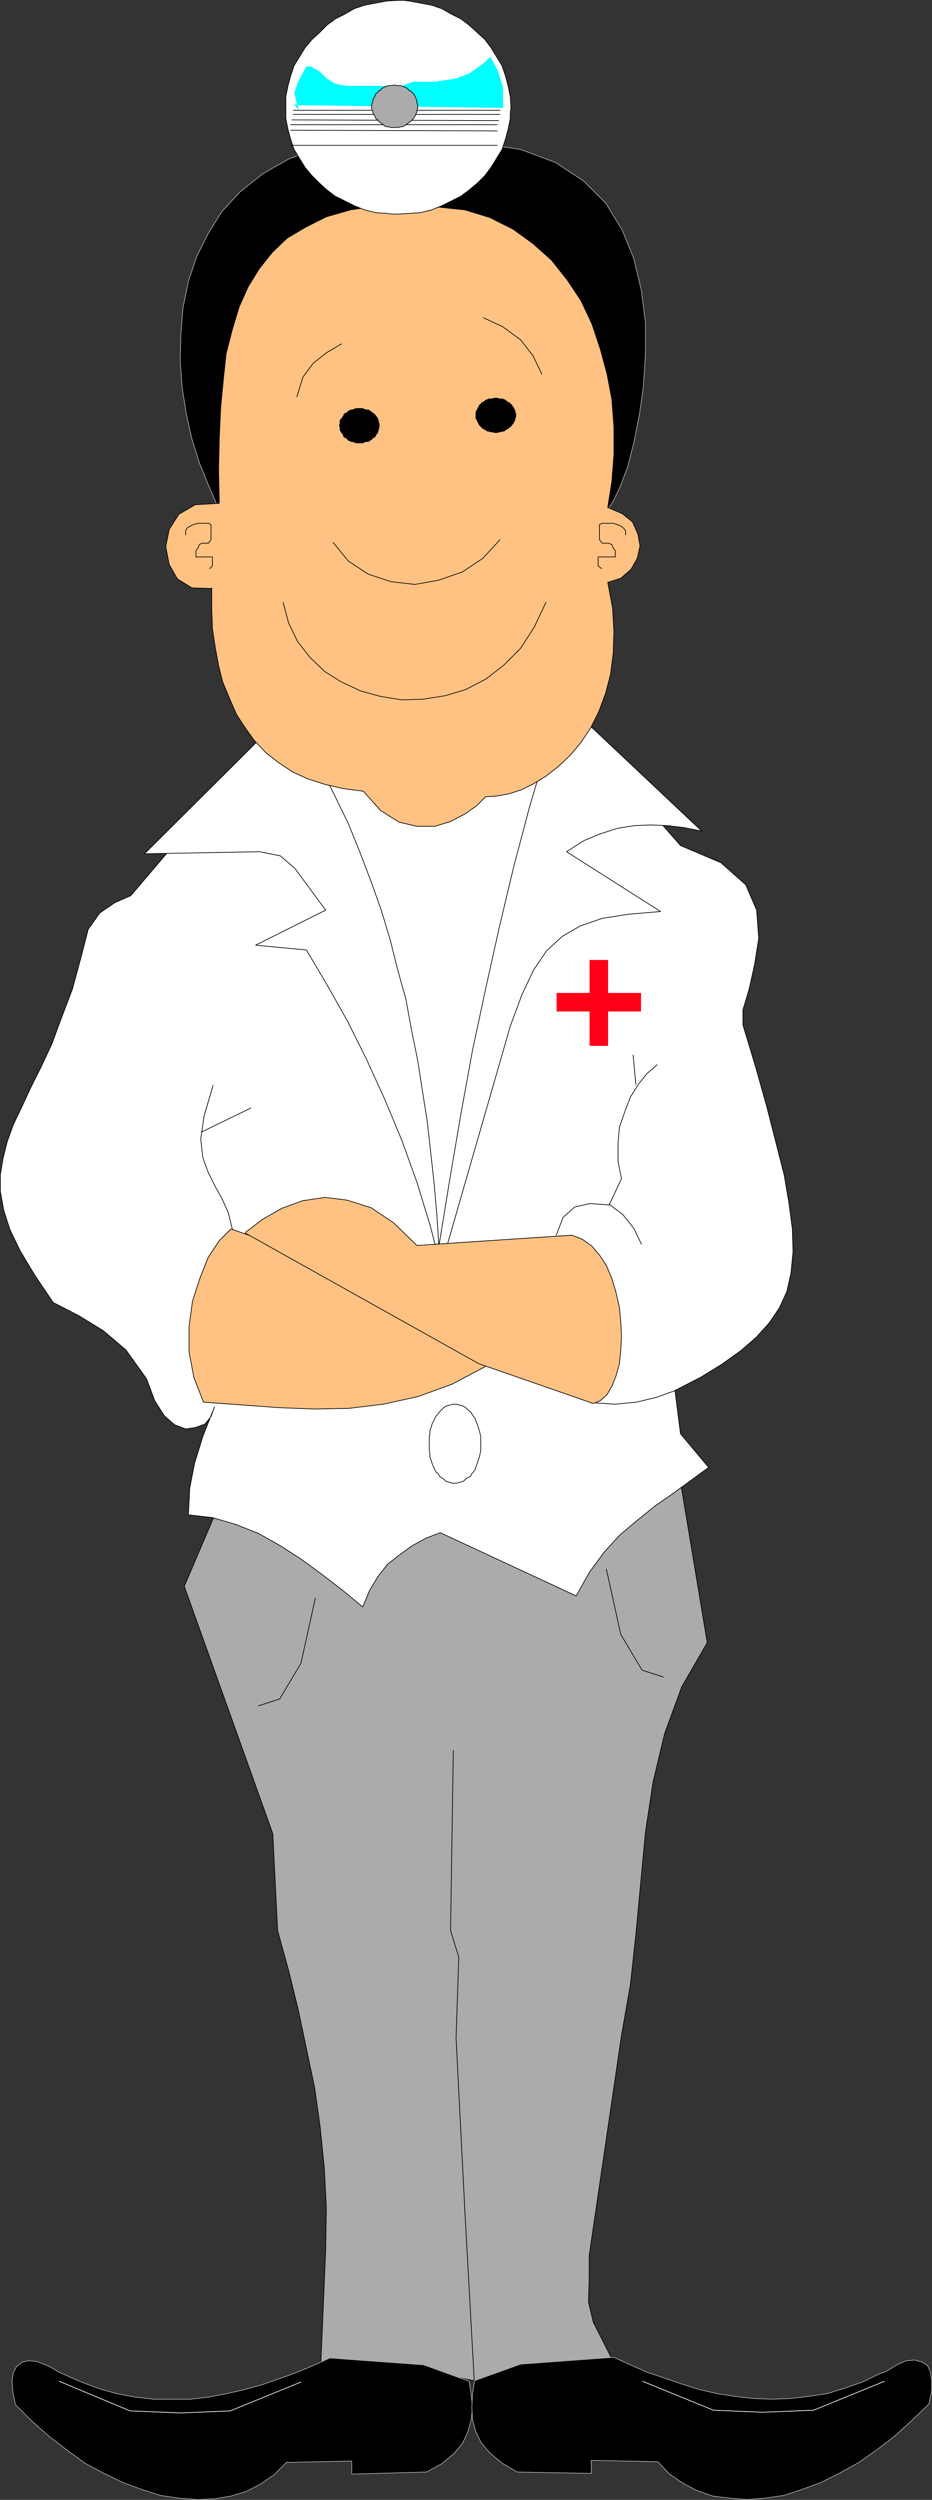 <?xml version="1.0" encoding="UTF-8" standalone="no"?>
<svg
   version="1.0"
   width="58.049mm"
   height="155.54mm"
   id="svg57"
   sodipodi:docname="Doctor 05.wmf"
   xmlns:inkscape="http://www.inkscape.org/namespaces/inkscape"
   xmlns:sodipodi="http://sodipodi.sourceforge.net/DTD/sodipodi-0.dtd"
   xmlns="http://www.w3.org/2000/svg"
   xmlns:svg="http://www.w3.org/2000/svg">
  <rect width="100%" height="100%" fill="#333333" stroke="none"/>
  <sodipodi:namedview
     id="namedview57"
     pagecolor="#ffffff"
     bordercolor="#000000"
     borderopacity="0.25"
     inkscape:showpageshadow="2"
     inkscape:pageopacity="0.0"
     inkscape:pagecheckerboard="0"
     inkscape:deskcolor="#d1d1d1"
     inkscape:document-units="mm" />
  <defs
     id="defs1">
    <pattern
       id="WMFhbasepattern"
       patternUnits="userSpaceOnUse"
       width="6"
       height="6"
       x="0"
       y="0" />
  </defs>
  <path
     style="fill:#000000;fill-opacity:1;fill-rule:evenodd;stroke:none"
     d="m 75.207,34.661 -7.27,2.747 -5.978,3.393 -5.332,4.201 -4.362,4.686 -3.231,5.171 -2.747,5.494 -1.939,5.817 -1.292,6.302 -0.485,6.302 -0.162,6.14 0.485,6.302 0.969,6.14 1.292,5.817 1.777,5.656 2.1,5.171 2.1,4.848 42.814,-67.384 49.114,68.353 1.292,-1.939 1.616,-3.393 1.777,-4.686 1.454,-5.656 1.292,-6.464 0.969,-6.787 0.485,-7.595 v -7.433 l -0.969,-7.595 -1.777,-7.433 -2.747,-6.787 -3.877,-6.302 -5.17,-5.171 -6.624,-4.363 -8.24,-3.07 -9.694,-1.454 z"
     id="path1" />
  <path
     style="fill:none;stroke:#ababab;stroke-width:0.162px;stroke-linecap:round;stroke-linejoin:round;stroke-miterlimit:4;stroke-dasharray:none;stroke-opacity:1"
     d="m 75.207,34.661 -7.27,2.747 -5.978,3.393 -5.332,4.201 -4.362,4.686 -3.231,5.171 -2.747,5.494 -1.939,5.817 -1.292,6.302 -0.485,6.302 -0.162,6.14 0.485,6.302 0.969,6.14 1.292,5.817 1.777,5.656 2.1,5.171 2.1,4.848 42.814,-67.384 49.114,68.353 1.292,-1.939 1.616,-3.393 1.777,-4.686 1.454,-5.656 1.292,-6.464 0.969,-6.787 0.485,-7.595 v -7.433 l -0.969,-7.595 -1.777,-7.433 -2.747,-6.787 -3.877,-6.302 -5.17,-5.171 -6.624,-4.363 -8.24,-3.07 -9.694,-1.454 -37.644,0.97 v 0"
     id="path2" />
  <path
     style="fill:#ababab;fill-opacity:1;fill-rule:evenodd;stroke:none"
     d="m 53.396,349.602 -10.017,23.431 20.841,58.173 1.131,22.784 2.585,9.372 2.262,9.211 1.939,9.211 1.939,9.211 1.292,9.211 0.969,9.534 0.485,9.534 -0.162,9.857 -1.131,26.663 2.747,2.424 3.231,1.616 3.393,0.97 3.877,0.323 3.716,-0.323 3.716,-0.646 3.554,-0.97 3.231,-0.97 8.563,1.616 3.554,1.293 3.393,-1.778 3.554,-0.485 3.07,-0.97 4.524,-0.646 h 4.039 L 138.7,556.924 h 6.462 l -5.493,-10.827 -1.131,-4.686 0.162,-5.656 v -5.333 l 7.593,-51.709 2.1,-11.958 1.292,-11.796 1.131,-12.119 1.131,-11.958 1.777,-11.796 2.747,-11.473 4.039,-10.988 5.978,-10.342 -6.947,-41.691 -105.984,5.009 v 0 z"
     id="path3" />
  <path
     style="fill:none;stroke:#000000;stroke-width:0.162px;stroke-linecap:round;stroke-linejoin:round;stroke-miterlimit:4;stroke-dasharray:none;stroke-opacity:1"
     d="m 53.396,349.602 -10.017,23.431 20.841,58.173 1.131,22.784 2.585,9.372 2.262,9.211 1.939,9.211 1.939,9.211 1.292,9.211 0.969,9.534 0.485,9.534 -0.162,9.857 -1.131,26.663 2.747,2.424 3.231,1.616 3.393,0.97 3.877,0.323 3.716,-0.323 3.716,-0.646 3.554,-0.97 3.231,-0.97 8.563,1.616 3.554,1.293 3.393,-1.778 3.554,-0.485 3.07,-0.97 4.524,-0.646 h 4.039 L 138.7,556.924 h 6.462 l -5.493,-10.827 -1.131,-4.686 0.162,-5.656 v -5.333 l 7.593,-51.709 2.1,-11.958 1.292,-11.796 1.131,-12.119 1.131,-11.958 1.777,-11.796 2.747,-11.473 4.039,-10.988 5.978,-10.342 -6.947,-41.691 -105.984,5.009 v 0"
     id="path4" />
  <path
     style="fill:#ffffff;fill-opacity:1;fill-rule:evenodd;stroke:none"
     d="m 41.925,197.545 -11.148,13.089 -3.716,1.616 -3.554,2.424 -2.747,3.878 -1.616,6.302 -2.1,7.756 -2.585,6.787 -2.262,6.14 -2.585,5.494 -2.423,4.848 -2.1,4.525 -1.939,4.04 -1.454,4.04 -0.969,3.878 -0.646,3.878 v 3.878 l 0.808,4.525 1.454,4.525 2.423,5.009 3.393,5.656 4.362,6.464 5.978,3.07 5.816,3.555 5.332,4.525 4.847,6.787 1.939,5.171 2.262,3.555 2.423,2.101 2.585,0.97 2.262,-0.323 2.262,-0.808 1.454,-1.778 0.808,-2.262 -2.747,6.948 -1.939,6.302 -1.131,5.817 -0.323,6.302 5.655,0.646 5.493,1.616 5.332,2.101 5.17,2.909 5.008,3.232 4.847,3.555 4.847,3.717 4.685,3.878 1.616,-3.878 1.939,-3.232 2.262,-2.909 2.908,-2.262 2.908,-2.101 3.231,-1.778 3.393,-1.293 31.989,14.866 3.07,-5.494 3.554,-4.848 3.716,-4.04 4.039,-3.393 4.201,-3.393 4.201,-2.909 4.201,-3.07 4.201,-3.07 -6.624,-7.918 -1.292,-10.18 5.978,-3.07 5.008,-3.07 4.524,-3.232 3.554,-3.07 3.07,-3.393 2.423,-3.555 1.777,-3.878 0.969,-4.363 0.485,-5.009 -0.162,-5.333 -0.808,-6.14 -1.131,-6.625 -1.939,-7.595 -2.1,-8.241 -2.585,-9.211 -3.07,-10.18 v -3.555 l 1.454,-4.848 1.292,-5.817 0.969,-6.14 -0.485,-6.625 -2.585,-5.979 -5.816,-5.171 -9.532,-4.04 -9.209,-10.503 -109.054,9.211 z"
     id="path5" />
  <path
     style="fill:none;stroke:#000000;stroke-width:0.162px;stroke-linecap:round;stroke-linejoin:round;stroke-miterlimit:4;stroke-dasharray:none;stroke-opacity:1"
     d="m 41.925,197.545 -11.148,13.089 -3.716,1.616 -3.554,2.424 -2.747,3.878 -1.616,6.302 -2.1,7.756 -2.585,6.787 -2.262,6.14 -2.585,5.494 -2.423,4.848 -2.1,4.525 -1.939,4.04 -1.454,4.04 -0.969,3.878 -0.646,3.878 v 3.878 l 0.808,4.525 1.454,4.525 2.423,5.009 3.393,5.656 4.362,6.464 5.978,3.07 5.816,3.555 5.332,4.525 4.847,6.787 1.939,5.171 2.262,3.555 2.423,2.101 2.585,0.97 2.262,-0.323 2.262,-0.808 1.454,-1.778 0.808,-2.262 -2.747,6.948 -1.939,6.302 -1.131,5.817 -0.323,6.302 5.655,0.646 5.493,1.616 5.332,2.101 5.17,2.909 5.008,3.232 4.847,3.555 4.847,3.717 4.685,3.878 1.616,-3.878 1.939,-3.232 2.262,-2.909 2.908,-2.262 2.908,-2.101 3.231,-1.778 3.393,-1.293 31.989,14.866 3.07,-5.494 3.554,-4.848 3.716,-4.04 4.039,-3.393 4.201,-3.393 4.201,-2.909 4.201,-3.07 4.201,-3.07 -6.624,-7.918 -1.292,-10.18 5.978,-3.07 5.008,-3.07 4.524,-3.232 3.554,-3.07 3.07,-3.393 2.423,-3.555 1.777,-3.878 0.969,-4.363 0.485,-5.009 -0.162,-5.333 -0.808,-6.14 -1.131,-6.625 -1.939,-7.595 -2.1,-8.241 -2.585,-9.211 -3.07,-10.18 v -3.555 l 1.454,-4.848 1.292,-5.817 0.969,-6.14 -0.485,-6.625 -2.585,-5.979 -5.816,-5.171 -9.532,-4.04 -9.209,-10.503 -109.054,9.211 v 0"
     id="path6" />
  <path
     style="fill:none;stroke:#000000;stroke-width:0.162px;stroke-linecap:round;stroke-linejoin:round;stroke-miterlimit:4;stroke-dasharray:none;stroke-opacity:1"
     d="m 130.945,290.46 1.616,-4.201 2.747,-2.424 3.554,-0.808 4.524,0.323 2.908,-6.14 -0.808,-4.201 v -4.04 l 0.323,-3.878 1.292,-3.717 1.292,-3.393 1.939,-3.07 1.939,-2.424 2.423,-2.101"
     id="path7" />
  <path
     style="fill:none;stroke:#000000;stroke-width:0.162px;stroke-linecap:round;stroke-linejoin:round;stroke-miterlimit:4;stroke-dasharray:none;stroke-opacity:1"
     d="m 143.385,283.188 3.231,2.424 2.585,3.232 1.777,3.717"
     id="path8" />
  <path
     style="fill:none;stroke:#000000;stroke-width:0.162px;stroke-linecap:round;stroke-linejoin:round;stroke-miterlimit:4;stroke-dasharray:none;stroke-opacity:1"
     d="m 54.688,289.006 -0.969,-3.878 -1.454,-3.232 -1.616,-2.909 -1.616,-3.232 -1.292,-3.555 -0.485,-4.363 0.808,-5.494 2.1,-7.11"
     id="path9" />
  <path
     style="fill:none;stroke:#000000;stroke-width:0.162px;stroke-linecap:round;stroke-linejoin:round;stroke-miterlimit:4;stroke-dasharray:none;stroke-opacity:1"
     d="m 139.831,329.888 5.008,0.323 5.008,-0.485 4.685,-1.131 4.524,-1.616"
     id="path10" />
  <path
     style="fill:none;stroke:#000000;stroke-width:0.162px;stroke-linecap:round;stroke-linejoin:round;stroke-miterlimit:4;stroke-dasharray:none;stroke-opacity:1"
     d="m 47.418,266.221 11.632,-5.656"
     id="path11" />
  <path
     style="fill:none;stroke:#000000;stroke-width:0.162px;stroke-linecap:round;stroke-linejoin:round;stroke-miterlimit:4;stroke-dasharray:none;stroke-opacity:1"
     d="m 149.04,248.123 0.646,6.948"
     id="path12" />
  <path
     style="fill:none;stroke:#000000;stroke-width:0.162px;stroke-linecap:round;stroke-linejoin:round;stroke-miterlimit:4;stroke-dasharray:none;stroke-opacity:1"
     d="m 106.711,411.653 -0.646,42.337 1.939,6.302 -0.646,18.906 2.1,41.206 2.262,40.883"
     id="path13" />
  <path
     style="fill:#ffffff;fill-opacity:1;fill-rule:evenodd;stroke:none"
     d="m 64.059,170.883 -30.05,29.894 27.142,-0.485 4.847,0.97 3.393,2.909 7.27,9.857 -16.479,8.241 11.956,1.131 4.685,7.918 4.847,8.564 4.524,9.049 4.362,9.534 4.039,9.695 3.554,9.857 3.07,10.019 2.585,9.857 16.318,-56.557 2.747,-7.433 2.747,-5.817 3.07,-4.525 3.716,-3.393 4.201,-2.424 5.17,-1.778 6.139,-0.97 7.593,-0.646 -22.134,-14.058 4.039,-2.585 3.877,-1.616 4.039,-1.293 4.039,-0.646 3.877,-0.162 3.877,0.162 4.039,0.485 4.039,0.808 -27.788,-26.178 -73.349,1.616 z"
     id="path14" />
  <path
     style="fill:none;stroke:#000000;stroke-width:0.162px;stroke-linecap:round;stroke-linejoin:round;stroke-miterlimit:4;stroke-dasharray:none;stroke-opacity:1"
     d="m 64.059,170.883 -30.05,29.894 27.142,-0.485 4.847,0.97 3.393,2.909 7.27,9.857 -16.479,8.241 11.956,1.131 4.685,7.918 4.847,8.564 4.524,9.049 4.362,9.534 4.039,9.695 3.554,9.857 3.07,10.019 2.585,9.857 16.318,-56.557 2.747,-7.433 2.747,-5.817 3.07,-4.525 3.716,-3.393 4.201,-2.424 5.17,-1.778 6.139,-0.97 7.593,-0.646 -22.134,-14.058 4.039,-2.585 3.877,-1.616 4.039,-1.293 4.039,-0.646 3.877,-0.162 3.877,0.162 4.039,0.485 4.039,0.808 -27.788,-26.178 -73.349,1.616 v 0"
     id="path15" />
  <path
     style="fill:#ffffff;fill-opacity:1;fill-rule:evenodd;stroke:none"
     d="m 75.53,180.416 3.231,6.625 3.231,6.625 2.747,6.787 2.585,6.787 2.423,6.787 2.1,6.948 1.777,7.11 1.939,6.948 1.292,7.11 1.454,7.11 1.131,7.272 1.131,7.11 0.808,7.272 0.808,7.272 0.646,7.433 0.485,7.433 2.585,-15.836 2.585,-15.19 2.747,-15.028 3.07,-14.382 3.231,-14.543 3.393,-14.22 3.716,-14.058 4.201,-14.058 -53.315,4.686 z"
     id="path16" />
  <path
     style="fill:none;stroke:#000000;stroke-width:0.162px;stroke-linecap:round;stroke-linejoin:round;stroke-miterlimit:4;stroke-dasharray:none;stroke-opacity:1"
     d="m 75.53,180.416 3.231,6.625 3.231,6.625 2.747,6.787 2.585,6.787 2.423,6.787 2.1,6.948 1.777,7.11 1.939,6.948 1.292,7.11 1.454,7.11 1.131,7.272 1.131,7.11 0.808,7.272 0.808,7.272 0.646,7.433 0.485,7.433 2.585,-15.836 2.585,-15.19 2.747,-15.028 3.07,-14.382 3.231,-14.543 3.393,-14.22 3.716,-14.058 4.201,-14.058 -53.315,4.686 v 0"
     id="path17" />
  <path
     style="fill:#ffc283;fill-opacity:1;fill-rule:evenodd;stroke:none"
     d="m 54.365,289.006 6.947,2.424 6.462,1.131 6.462,0.808 6.947,2.101 4.362,2.424 4.362,2.747 4.201,3.07 4.362,3.07 4.201,3.232 4.039,3.555 4.039,3.717 3.877,3.878 -8.24,4.363 -8.078,2.909 -8.078,1.778 -8.078,0.97 -8.078,0.162 -8.401,-0.323 -8.886,-0.646 -8.886,-0.646 -2.262,-5.817 -1.131,-5.979 v -5.979 l 0.808,-5.979 1.777,-5.494 1.939,-4.848 2.585,-3.878 z"
     id="path18" />
  <path
     style="fill:none;stroke:#000000;stroke-width:0.162px;stroke-linecap:round;stroke-linejoin:round;stroke-miterlimit:4;stroke-dasharray:none;stroke-opacity:1"
     d="m 54.365,289.006 6.947,2.424 6.462,1.131 6.462,0.808 6.947,2.101 4.362,2.424 4.362,2.747 4.201,3.07 4.362,3.07 4.201,3.232 4.039,3.555 4.039,3.717 3.877,3.878 -8.24,4.363 -8.078,2.909 -8.078,1.778 -8.078,0.97 -8.078,0.162 -8.401,-0.323 -8.886,-0.646 -8.886,-0.646 -2.262,-5.817 -1.131,-5.979 v -5.979 l 0.808,-5.979 1.777,-5.494 1.939,-4.848 2.585,-3.878 2.747,-2.747 v 0"
     id="path19" />
  <path
     style="fill:#ffc283;fill-opacity:1;fill-rule:evenodd;stroke:none"
     d="m 49.842,138.241 v 4.848 l 0.162,4.686 0.646,4.363 0.808,4.363 0.969,3.878 1.616,3.878 1.616,3.717 2.1,3.232 2.1,2.909 2.747,2.909 2.908,2.262 3.393,2.262 3.554,1.616 4.039,1.293 4.201,0.97 4.847,0.646 4.039,4.525 4.362,2.747 4.201,0.97 h 4.201 l 3.716,-1.131 3.393,-1.778 2.747,-1.939 2.1,-2.101 2.585,-0.162 2.747,-0.485 3.07,-0.97 2.908,-1.454 2.908,-1.778 2.908,-2.262 2.747,-2.585 2.585,-3.07 2.262,-3.393 1.939,-3.878 1.616,-4.363 1.131,-4.363 0.646,-5.009 0.162,-5.171 -0.323,-5.494 -1.131,-5.979 3.07,-0.97 2.423,-2.101 1.454,-2.585 0.646,-2.909 -0.485,-2.747 -1.292,-2.909 -2.423,-1.939 -3.393,-1.454 0.969,-6.14 0.485,-6.302 v -6.464 l -0.485,-6.464 -1.131,-5.979 -1.616,-5.979 -1.939,-5.817 -2.585,-5.494 -3.231,-4.848 -3.716,-4.686 -4.362,-3.878 -4.685,-3.393 -5.493,-2.747 -5.816,-1.778 -13.571,-1.454 -7.109,0.485 -6.301,0.97 -5.655,1.616 -4.847,2.424 -4.362,2.585 -3.554,3.393 -3.07,3.878 -2.585,4.201 -2.1,4.686 -1.616,5.333 -1.454,5.656 -0.646,5.979 -0.646,6.787 -0.323,7.11 -0.162,7.433 0.162,7.918 -5.655,0.323 -3.877,2.262 -2.262,3.555 -0.808,4.04 0.808,4.201 1.939,3.393 3.393,2.101 4.685,0.162 v 0 z"
     id="path20" />
  <path
     style="fill:none;stroke:#000000;stroke-width:0.162px;stroke-linecap:round;stroke-linejoin:round;stroke-miterlimit:4;stroke-dasharray:none;stroke-opacity:1"
     d="m 49.842,138.241 v 4.848 l 0.162,4.686 0.646,4.363 0.808,4.363 0.969,3.878 1.616,3.878 1.616,3.717 2.1,3.232 2.1,2.909 2.747,2.909 2.908,2.262 3.393,2.262 3.554,1.616 4.039,1.293 4.201,0.97 4.847,0.646 4.039,4.525 4.362,2.747 4.201,0.97 h 4.201 l 3.716,-1.131 3.393,-1.778 2.747,-1.939 2.1,-2.101 2.585,-0.162 2.747,-0.485 3.07,-0.97 2.908,-1.454 2.908,-1.778 2.908,-2.262 2.747,-2.585 2.585,-3.07 2.262,-3.393 1.939,-3.878 1.616,-4.363 1.131,-4.363 0.646,-5.009 0.162,-5.171 -0.323,-5.494 -1.131,-5.979 3.07,-0.97 2.423,-2.101 1.454,-2.585 0.646,-2.909 -0.485,-2.747 -1.292,-2.909 -2.423,-1.939 -3.393,-1.454 0.969,-6.14 0.485,-6.302 v -6.464 l -0.485,-6.464 -1.131,-5.979 -1.616,-5.979 -1.939,-5.817 -2.585,-5.494 -3.231,-4.848 -3.716,-4.686 -4.362,-3.878 -4.685,-3.393 -5.493,-2.747 -5.816,-1.778 -13.571,-1.454 -7.109,0.485 -6.301,0.97 -5.655,1.616 -4.847,2.424 -4.362,2.585 -3.554,3.393 -3.07,3.878 -2.585,4.201 -2.1,4.686 -1.616,5.333 -1.454,5.656 -0.646,5.979 -0.646,6.787 -0.323,7.11 -0.162,7.433 0.162,7.918 -5.655,0.323 -3.877,2.262 -2.262,3.555 -0.808,4.04 0.808,4.201 1.939,3.393 3.393,2.101 4.685,0.162 v 0"
     id="path21" />
  <path
     style="fill:none;stroke:#000000;stroke-width:0.162px;stroke-linecap:round;stroke-linejoin:round;stroke-miterlimit:4;stroke-dasharray:none;stroke-opacity:1"
     d="m 66.644,141.635 1.292,4.848 2.1,4.363 2.908,3.717 3.554,3.393 3.877,2.424 4.524,2.101 4.685,1.293 5.008,0.808 5.008,-0.162 5.17,-0.808 4.847,-1.454 4.685,-2.424 4.201,-3.232 4.039,-4.04 3.231,-5.009 2.747,-5.817"
     id="path22" />
  <path
     style="fill:none;stroke:#000000;stroke-width:0.162px;stroke-linecap:round;stroke-linejoin:round;stroke-miterlimit:4;stroke-dasharray:none;stroke-opacity:1"
     d="m 78.438,127.576 3.554,4.363 4.685,3.07 5.332,1.778 5.655,0.646 5.493,-0.97 5.655,-1.939 4.847,-3.232 4.039,-4.363"
     id="path23" />
  <path
     style="fill:#000000;fill-opacity:1;fill-rule:evenodd;stroke:none"
     d="M 89.262,100.106 V 99.621 L 89.101,99.459 V 98.975 L 88.939,98.651 V 98.49 L 88.616,98.005 88.455,97.843 88.131,97.359 87.808,97.197 87.647,97.035 87.162,96.712 87.001,96.551 86.677,96.389 h -0.485 l -0.485,-0.162 -0.323,-0.162 h -0.485 -0.323 -0.323 -0.485 l -0.323,0.162 -0.485,0.162 H 82.638 l -0.323,0.162 -0.323,0.162 -0.323,0.323 -0.323,0.162 -0.323,0.162 -0.162,0.485 -0.162,0.162 -0.323,0.485 -0.162,0.162 -0.162,0.323 v 0.485 0.162 l -0.162,0.485 0.162,0.323 v 0.323 0.323 l 0.162,0.323 0.162,0.323 0.323,0.323 0.162,0.323 0.162,0.485 h 0.323 l 0.323,0.323 0.323,0.323 0.323,0.162 0.323,0.162 h 0.323 l 0.485,0.162 0.323,0.162 h 0.485 0.323 0.323 0.485 l 0.323,-0.162 0.485,-0.162 h 0.485 l 0.323,-0.162 0.162,-0.162 0.485,-0.323 0.162,-0.323 h 0.323 l 0.323,-0.485 0.162,-0.323 0.323,-0.323 v -0.323 l 0.162,-0.323 v -0.323 l 0.162,-0.323 v -0.323 z"
     id="path24" />
  <path
     style="fill:none;stroke:#000000;stroke-width:0.162px;stroke-linecap:round;stroke-linejoin:round;stroke-miterlimit:4;stroke-dasharray:none;stroke-opacity:1"
     d="M 89.262,100.106 V 99.621 L 89.101,99.459 V 98.975 L 88.939,98.651 V 98.49 L 88.616,98.005 88.455,97.843 88.131,97.359 87.808,97.197 87.647,97.035 87.162,96.712 87.001,96.551 86.677,96.389 h -0.485 l -0.485,-0.162 -0.323,-0.162 h -0.485 -0.323 -0.323 -0.485 l -0.323,0.162 -0.485,0.162 H 82.638 l -0.323,0.162 -0.323,0.162 -0.323,0.323 -0.323,0.162 -0.323,0.162 -0.162,0.485 -0.162,0.162 -0.323,0.485 -0.162,0.162 -0.162,0.323 v 0.485 0.162 l -0.162,0.485 0.162,0.323 v 0.323 0.323 l 0.162,0.323 0.162,0.323 0.323,0.323 0.162,0.323 0.162,0.485 h 0.323 l 0.323,0.323 0.323,0.323 0.323,0.162 0.323,0.162 h 0.323 l 0.485,0.162 0.323,0.162 h 0.485 0.323 0.323 0.485 l 0.323,-0.162 0.485,-0.162 h 0.485 l 0.323,-0.162 0.162,-0.162 0.485,-0.323 0.162,-0.323 h 0.323 l 0.323,-0.485 0.162,-0.323 0.323,-0.323 v -0.323 l 0.162,-0.323 v -0.323 l 0.162,-0.323 v -0.323 0"
     id="path25" />
  <path
     style="fill:#000000;fill-opacity:1;fill-rule:evenodd;stroke:none"
     d="m 121.413,97.682 v -0.323 l -0.162,-0.485 v -0.323 l -0.162,-0.162 -0.162,-0.485 -0.162,-0.162 -0.323,-0.485 -0.162,-0.162 -0.323,-0.323 -0.323,-0.162 -0.323,-0.162 -0.323,-0.323 -0.323,-0.162 -0.485,-0.162 h -0.323 -0.323 l -0.485,-0.162 h -0.323 -0.323 l -0.485,0.162 h -0.485 -0.323 l -0.323,0.162 -0.485,0.162 -0.323,0.323 -0.323,0.162 -0.323,0.162 -0.162,0.323 -0.323,0.162 -0.162,0.485 -0.162,0.162 -0.162,0.485 -0.162,0.162 -0.162,0.323 v 0.485 0.323 0.323 0.323 l 0.162,0.323 0.162,0.323 0.162,0.323 0.162,0.323 0.162,0.323 0.323,0.323 0.162,0.162 0.323,0.323 0.323,0.162 0.323,0.162 0.485,0.323 h 0.323 l 0.323,0.162 h 0.485 l 0.485,0.162 h 0.323 0.323 l 0.485,-0.162 h 0.323 l 0.323,-0.162 h 0.485 l 0.323,-0.323 0.323,-0.162 0.323,-0.162 0.323,-0.323 0.323,-0.162 0.162,-0.323 0.323,-0.323 0.162,-0.323 0.162,-0.323 0.162,-0.323 V 98.328 l 0.162,-0.323 z"
     id="path26" />
  <path
     style="fill:none;stroke:#000000;stroke-width:0.162px;stroke-linecap:round;stroke-linejoin:round;stroke-miterlimit:4;stroke-dasharray:none;stroke-opacity:1"
     d="m 121.413,97.682 v -0.323 l -0.162,-0.485 v -0.323 l -0.162,-0.162 -0.162,-0.485 -0.162,-0.162 -0.323,-0.485 -0.162,-0.162 -0.323,-0.323 -0.323,-0.162 -0.323,-0.162 -0.323,-0.323 -0.323,-0.162 -0.485,-0.162 h -0.323 -0.323 l -0.485,-0.162 h -0.323 -0.323 l -0.485,0.162 h -0.485 -0.323 l -0.323,0.162 -0.485,0.162 -0.323,0.323 -0.323,0.162 -0.323,0.162 -0.162,0.323 -0.323,0.162 -0.162,0.485 -0.162,0.162 -0.162,0.485 -0.162,0.162 -0.162,0.323 v 0.485 0.323 0.323 0.323 l 0.162,0.323 0.162,0.323 0.162,0.323 0.162,0.323 0.162,0.323 0.323,0.323 0.162,0.162 0.323,0.323 0.323,0.162 0.323,0.162 0.485,0.323 h 0.323 l 0.323,0.162 h 0.485 l 0.485,0.162 h 0.323 0.323 l 0.485,-0.162 h 0.323 l 0.323,-0.162 h 0.485 l 0.323,-0.323 0.323,-0.162 0.323,-0.162 0.323,-0.323 0.323,-0.162 0.162,-0.323 0.323,-0.323 0.162,-0.323 0.162,-0.323 0.162,-0.323 V 98.328 l 0.162,-0.323 v -0.323 0"
     id="path27" />
  <path
     style="fill:none;stroke:#000000;stroke-width:0.162px;stroke-linecap:round;stroke-linejoin:round;stroke-miterlimit:4;stroke-dasharray:none;stroke-opacity:1"
     d="m 69.875,93.319 1.454,-4.686 2.423,-3.232 3.07,-2.424 3.554,-2.101"
     id="path28" />
  <path
     style="fill:none;stroke:#000000;stroke-width:0.162px;stroke-linecap:round;stroke-linejoin:round;stroke-miterlimit:4;stroke-dasharray:none;stroke-opacity:1"
     d="m 113.82,74.736 4.524,2.101 4.201,3.07 2.908,3.717 2.1,4.363"
     id="path29" />
  <path
     style="fill:#ff0017;fill-opacity:1;fill-rule:evenodd;stroke:none"
     d="m 138.862,245.699 v -7.918 h -7.755 v -4.201 h 7.755 v -7.756 h 4.201 v 7.756 h 7.755 v 4.201 h -7.755 v 8.08 h -4.201 v 0 z"
     id="path30" />
  <path
     style="fill:none;stroke:#ff0017;stroke-width:0.162px;stroke-linecap:round;stroke-linejoin:round;stroke-miterlimit:4;stroke-dasharray:none;stroke-opacity:1"
     d="m 138.862,245.699 v -7.918 h -7.755 v -4.201 h 7.755 v -7.756 h 4.201 v 7.756 h 7.755 v 4.201 h -7.755 v 8.08 h -4.201 v 0"
     id="path31" />
  <path
     style="fill:none;stroke:#000000;stroke-width:0.162px;stroke-linecap:round;stroke-linejoin:round;stroke-miterlimit:4;stroke-dasharray:none;stroke-opacity:1"
     d="m 74.237,375.78 -3.393,15.351 -5.008,8.403 -5.008,1.616"
     id="path32" />
  <path
     style="fill:none;stroke:#000000;stroke-width:0.162px;stroke-linecap:round;stroke-linejoin:round;stroke-miterlimit:4;stroke-dasharray:none;stroke-opacity:1"
     d="m 142.739,368.993 3.393,15.351 5.008,8.403 5.008,1.616"
     id="path33" />
  <path
     style="fill:#ffffff;fill-opacity:1;fill-rule:evenodd;stroke:none"
     d="m 113.173,339.422 v -0.646 -0.97 l -0.162,-0.646 -0.162,-0.808 -0.323,-0.808 -0.162,-0.646 -0.323,-0.646 -0.162,-0.646 -0.485,-0.646 -0.323,-0.485 -0.323,-0.485 -0.646,-0.485 -0.485,-0.485 -0.485,-0.323 -0.485,-0.162 -0.646,-0.162 -0.485,-0.162 h -0.485 -0.485 l -0.485,0.162 -0.646,0.162 -0.485,0.162 -0.485,0.323 -0.485,0.485 -0.485,0.485 -0.323,0.485 -0.485,0.485 -0.323,0.646 -0.323,0.646 -0.323,0.646 -0.162,0.646 -0.323,0.808 v 0.808 l -0.162,0.646 v 0.97 0.646 0.97 0.808 l 0.162,0.646 v 0.808 l 0.323,0.808 0.162,0.646 0.323,0.808 0.323,0.646 0.323,0.646 0.485,0.323 0.323,0.646 0.485,0.323 0.485,0.323 0.485,0.485 0.485,0.162 0.646,0.162 0.485,0.162 h 0.485 0.485 l 0.485,-0.162 0.646,-0.162 0.485,-0.162 0.485,-0.485 0.485,-0.323 0.646,-0.323 0.323,-0.646 0.323,-0.323 0.485,-0.646 0.162,-0.646 0.323,-0.808 0.162,-0.646 0.323,-0.808 0.162,-0.808 0.162,-0.646 v -0.808 z"
     id="path34" />
  <path
     style="fill:none;stroke:#000000;stroke-width:0.162px;stroke-linecap:round;stroke-linejoin:round;stroke-miterlimit:4;stroke-dasharray:none;stroke-opacity:1"
     d="m 113.173,339.422 v -0.646 -0.97 l -0.162,-0.646 -0.162,-0.808 -0.323,-0.808 -0.162,-0.646 -0.323,-0.646 -0.162,-0.646 -0.485,-0.646 -0.323,-0.485 -0.323,-0.485 -0.646,-0.485 -0.485,-0.485 -0.485,-0.323 -0.485,-0.162 -0.646,-0.162 -0.485,-0.162 h -0.485 -0.485 l -0.485,0.162 -0.646,0.162 -0.485,0.162 -0.485,0.323 -0.485,0.485 -0.485,0.485 -0.323,0.485 -0.485,0.485 -0.323,0.646 -0.323,0.646 -0.323,0.646 -0.162,0.646 -0.323,0.808 v 0.808 l -0.162,0.646 v 0.97 0.646 0.97 0.808 l 0.162,0.646 v 0.808 l 0.323,0.808 0.162,0.646 0.323,0.808 0.323,0.646 0.323,0.646 0.485,0.323 0.323,0.646 0.485,0.323 0.485,0.323 0.485,0.485 0.485,0.162 0.646,0.162 0.485,0.162 h 0.485 0.485 l 0.485,-0.162 0.646,-0.162 0.485,-0.162 0.485,-0.485 0.485,-0.323 0.646,-0.323 0.323,-0.646 0.323,-0.323 0.485,-0.646 0.162,-0.646 0.323,-0.808 0.162,-0.646 0.323,-0.808 0.162,-0.808 0.162,-0.646 v -0.808 -0.97 0"
     id="path35" />
  <path
     style="fill:none;stroke:#000000;stroke-width:0.162px;stroke-linecap:round;stroke-linejoin:round;stroke-miterlimit:4;stroke-dasharray:none;stroke-opacity:1"
     d="m 43.702,125.799 v -0.97 l 0.323,-0.646 0.808,-0.485 0.646,-0.323 1.131,-0.323 h 2.423 l 0.646,0.323 v 3.555 l -0.646,0.808 h -1.454 l -0.646,0.323 -0.323,0.808 -0.485,0.646 v 1.454 h 3.877 v 2.101 l -0.646,0.646"
     id="path36" />
  <path
     style="fill:none;stroke:#000000;stroke-width:0.162px;stroke-linecap:round;stroke-linejoin:round;stroke-miterlimit:4;stroke-dasharray:none;stroke-opacity:1"
     d="m 147.263,125.799 v -0.97 l -0.485,-0.646 -0.646,-0.485 -0.808,-0.323 -0.969,-0.323 h -2.585 l -0.646,0.323 v 3.555 l 0.646,0.808 h 1.454 l 0.808,0.323 0.323,0.808 0.485,0.646 v 1.454 h -4.039 v 2.101 l 0.808,0.646"
     id="path37" />
  <path
     style="fill:#ffffff;fill-opacity:1;fill-rule:evenodd;stroke:none"
     d="m 93.786,0.081 h 1.292 l 1.292,0.162 2.585,0.485 2.585,0.485 2.423,0.808 2.262,1.293 2.262,1.131 1.939,1.454 1.939,1.778 1.777,1.616 1.454,1.939 1.292,2.101 1.292,2.101 0.808,2.424 0.646,2.424 0.485,2.424 0.162,2.585 -0.162,1.293 v 1.293 l -0.485,2.424 -0.646,2.424 -0.808,2.424 -1.292,2.101 -1.292,2.101 -1.454,1.939 -1.777,1.778 -1.939,1.616 -1.939,1.454 -2.262,1.131 -2.262,1.131 -2.423,0.97 -2.585,0.646 -2.585,0.162 -2.585,0.162 h -1.454 l -1.292,-0.162 -2.585,-0.162 -2.585,-0.646 -2.423,-0.97 -2.262,-1.131 -2.262,-1.131 -1.939,-1.454 -1.777,-1.616 -1.777,-1.778 -1.616,-1.939 -1.292,-2.101 -1.292,-2.101 -0.808,-2.424 -0.646,-2.424 -0.485,-2.424 v -2.585 -1.293 -1.293 l 0.485,-2.424 0.646,-2.424 0.808,-2.424 1.292,-2.101 1.292,-2.101 1.616,-1.939 1.777,-1.616 1.777,-1.778 1.939,-1.454 2.262,-1.131 2.262,-1.293 2.423,-0.808 2.585,-0.485 2.585,-0.485 z"
     id="path38" />
  <path
     style="fill:none;stroke:#000000;stroke-width:0.162px;stroke-linecap:round;stroke-linejoin:round;stroke-miterlimit:4;stroke-dasharray:none;stroke-opacity:1"
     d="m 93.786,0.081 h 1.292 l 1.292,0.162 2.585,0.485 2.585,0.485 2.423,0.808 2.262,1.293 2.262,1.131 1.939,1.454 1.939,1.778 1.777,1.616 1.454,1.939 1.292,2.101 1.292,2.101 0.808,2.424 0.646,2.424 0.485,2.424 0.162,2.585 -0.162,1.293 v 1.293 l -0.485,2.424 -0.646,2.424 -0.808,2.424 -1.292,2.101 -1.292,2.101 -1.454,1.939 -1.777,1.778 -1.939,1.616 -1.939,1.454 -2.262,1.131 -2.262,1.131 -2.423,0.97 -2.585,0.646 -2.585,0.162 -2.585,0.162 h -1.454 l -1.292,-0.162 -2.585,-0.162 -2.585,-0.646 -2.423,-0.97 -2.262,-1.131 -2.262,-1.131 -1.939,-1.454 -1.777,-1.616 -1.777,-1.778 -1.616,-1.939 -1.292,-2.101 -1.292,-2.101 -0.808,-2.424 -0.646,-2.424 -0.485,-2.424 v -2.585 -1.293 -1.293 l 0.485,-2.424 0.646,-2.424 0.808,-2.424 1.292,-2.101 1.292,-2.101 1.616,-1.939 1.777,-1.616 1.777,-1.778 1.939,-1.454 2.262,-1.131 2.262,-1.293 2.423,-0.808 2.585,-0.485 2.585,-0.485 2.747,-0.162 v 0"
     id="path39" />
  <path
     style="fill:none;stroke:#000000;stroke-width:0.162px;stroke-linecap:round;stroke-linejoin:round;stroke-miterlimit:4;stroke-dasharray:none;stroke-opacity:1"
     d="M 69.067,25.935 H 117.697"
     id="path40" />
  <path
     style="fill:none;stroke:#000000;stroke-width:0.162px;stroke-linecap:round;stroke-linejoin:round;stroke-miterlimit:4;stroke-dasharray:none;stroke-opacity:1"
     d="M 69.067,26.905 H 117.697"
     id="path41" />
  <path
     style="fill:none;stroke:#000000;stroke-width:0.162px;stroke-linecap:round;stroke-linejoin:round;stroke-miterlimit:4;stroke-dasharray:none;stroke-opacity:1"
     d="m 68.744,28.198 48.63,0.162"
     id="path42" />
  <path
     style="fill:none;stroke:#000000;stroke-width:0.162px;stroke-linecap:round;stroke-linejoin:round;stroke-miterlimit:4;stroke-dasharray:none;stroke-opacity:1"
     d="m 68.421,30.622 48.63,0.162"
     id="path43" />
  <path
     style="fill:none;stroke:#000000;stroke-width:0.162px;stroke-linecap:round;stroke-linejoin:round;stroke-miterlimit:4;stroke-dasharray:none;stroke-opacity:1"
     d="M 68.421,34.177 H 117.051"
     id="path44" />
  <path
     style="fill:none;stroke:#000000;stroke-width:0.162px;stroke-linecap:round;stroke-linejoin:round;stroke-miterlimit:4;stroke-dasharray:none;stroke-opacity:1"
     d="M 68.421,29.329 H 117.051"
     id="path45" />
  <path
     style="fill:#00ffff;fill-opacity:1;fill-rule:evenodd;stroke:none"
     d="m 70.198,25.612 -0.808,-3.717 0.808,-2.585 1.939,-3.555 h 1.131 l 1.939,1.131 1.616,1.616 2.1,1.293 2.585,0.485 h 2.747 2.585 2.423 5.332 l 2.585,-0.97 h 5.17 l 5.17,-0.808 3.231,-1.293 2.908,-2.101 1.777,-1.616 1.616,3.07 1.292,4.04 v 3.393 1.293 L 69.39,24.643 Z"
     id="path46" />
  <path
     style="fill:none;stroke:#00ffff;stroke-width:0.162px;stroke-linecap:round;stroke-linejoin:round;stroke-miterlimit:4;stroke-dasharray:none;stroke-opacity:1"
     d="m 70.198,25.612 -0.808,-3.717 0.808,-2.585 1.939,-3.555 h 1.131 l 1.939,1.131 1.616,1.616 2.1,1.293 2.585,0.485 h 2.747 2.585 2.423 5.332 l 2.585,-0.97 h 5.17 l 5.17,-0.808 3.231,-1.293 2.908,-2.101 1.777,-1.616 1.616,3.07 1.292,4.04 v 3.393 1.293 l -48.953,-0.646 0.808,0.97 v 0"
     id="path47" />
  <path
     style="fill:#ababab;fill-opacity:1;fill-rule:evenodd;stroke:none"
     d="M 98.31,24.966 V 24.643 L 98.148,24.158 V 23.673 L 97.987,23.35 97.825,22.865 97.664,22.542 97.34,22.057 97.017,21.734 96.694,21.411 96.209,21.249 96.048,20.926 95.563,20.603 95.079,20.441 94.755,20.28 94.271,20.118 H 93.786 93.301 l -0.485,-0.162 -0.323,0.162 H 92.009 91.524 l -0.485,0.162 -0.485,0.162 -0.323,0.162 -0.485,0.323 -0.162,0.323 -0.485,0.162 -0.162,0.323 -0.485,0.323 -0.162,0.485 -0.162,0.323 -0.323,0.485 v 0.323 l -0.162,0.485 -0.162,0.485 v 0.323 0.485 l 0.162,0.485 0.162,0.323 v 0.323 l 0.323,0.485 0.162,0.323 0.162,0.485 0.485,0.323 0.162,0.323 0.485,0.323 0.162,0.162 0.485,0.323 0.323,0.323 0.485,0.162 h 0.485 l 0.485,0.162 h 0.485 0.323 0.485 0.485 l 0.485,-0.162 h 0.485 l 0.323,-0.162 0.485,-0.323 0.485,-0.323 0.162,-0.162 0.485,-0.323 0.323,-0.323 0.323,-0.323 0.323,-0.485 0.162,-0.323 0.162,-0.485 0.162,-0.323 v -0.323 l 0.162,-0.485 z"
     id="path48" />
  <path
     style="fill:none;stroke:#000000;stroke-width:0.162px;stroke-linecap:round;stroke-linejoin:round;stroke-miterlimit:4;stroke-dasharray:none;stroke-opacity:1"
     d="M 98.31,24.966 V 24.643 L 98.148,24.158 V 23.673 L 97.987,23.35 97.825,22.865 97.664,22.542 97.34,22.057 97.017,21.734 96.694,21.411 96.209,21.249 96.048,20.926 95.563,20.603 95.079,20.441 94.755,20.28 94.271,20.118 H 93.786 93.301 l -0.485,-0.162 -0.323,0.162 H 92.009 91.524 l -0.485,0.162 -0.485,0.162 -0.323,0.162 -0.485,0.323 -0.162,0.323 -0.485,0.162 -0.162,0.323 -0.485,0.323 -0.162,0.485 -0.162,0.323 -0.323,0.485 v 0.323 l -0.162,0.485 -0.162,0.485 v 0.323 0.485 l 0.162,0.485 0.162,0.323 v 0.323 l 0.323,0.485 0.162,0.323 0.162,0.485 0.485,0.323 0.162,0.323 0.485,0.323 0.162,0.162 0.485,0.323 0.323,0.323 0.485,0.162 h 0.485 l 0.485,0.162 h 0.485 0.323 0.485 0.485 l 0.485,-0.162 h 0.485 l 0.323,-0.162 0.485,-0.323 0.485,-0.323 0.162,-0.162 0.485,-0.323 0.323,-0.323 0.323,-0.323 0.323,-0.485 0.162,-0.323 0.162,-0.485 0.162,-0.323 v -0.323 l 0.162,-0.485 v -0.485 0"
     id="path49" />
  <path
     style="fill:#000000;fill-opacity:1;fill-rule:evenodd;stroke:none"
     d="m 77.63,554.5 -3.877,1.778 -3.877,1.616 -4.039,1.454 -4.201,1.454 -4.039,1.131 -4.362,0.97 -4.201,0.808 -4.201,0.485 h -4.201 -4.362 l -4.362,-0.485 -4.362,-0.808 -4.039,-1.131 -4.362,-1.616 -4.039,-1.778 -1.454,-0.646 -1.292,-0.808 -1.292,-0.646 -2.423,-0.97 -1.939,-0.162 -1.454,0.323 -1.292,0.97 -0.808,1.454 -0.323,1.939 0.162,2.424 0.646,3.232 3.877,3.878 4.039,3.555 4.201,3.232 4.201,3.07 4.524,2.424 4.362,2.101 4.362,1.616 4.524,1.454 4.362,0.646 4.362,0.323 4.039,-0.162 3.877,-0.646 3.716,-1.131 3.393,-1.778 3.231,-2.262 2.747,-2.747 15.348,-0.323 v 3.07 l 17.61,-0.485 3.554,-1.939 2.747,-2.262 2.1,-2.424 1.292,-2.747 0.808,-2.909 0.323,-2.909 -0.323,-3.07 -0.485,-3.07 -10.663,-3.878 -22.134,-1.616 z"
     id="path50" />
  <path
     style="fill:none;stroke:#ababab;stroke-width:0.162px;stroke-linecap:round;stroke-linejoin:round;stroke-miterlimit:4;stroke-dasharray:none;stroke-opacity:1"
     d="m 77.63,554.5 -3.877,1.778 -3.877,1.616 -4.039,1.454 -4.201,1.454 -4.039,1.131 -4.362,0.97 -4.201,0.808 -4.201,0.485 h -4.201 -4.362 l -4.362,-0.485 -4.362,-0.808 -4.039,-1.131 -4.362,-1.616 -4.039,-1.778 -1.454,-0.646 -1.292,-0.808 -1.292,-0.646 -2.423,-0.97 -1.939,-0.162 -1.454,0.323 -1.292,0.97 -0.808,1.454 -0.323,1.939 0.162,2.424 0.646,3.232 3.877,3.878 4.039,3.555 4.201,3.232 4.201,3.07 4.524,2.424 4.362,2.101 4.362,1.616 4.524,1.454 4.362,0.646 4.362,0.323 4.039,-0.162 3.877,-0.646 3.716,-1.131 3.393,-1.778 3.231,-2.262 2.747,-2.747 15.348,-0.323 v 3.07 l 17.61,-0.485 3.554,-1.939 2.747,-2.262 2.1,-2.424 1.292,-2.747 0.808,-2.909 0.323,-2.909 -0.323,-3.07 -0.485,-3.07 -10.663,-3.878 -22.134,-1.616 v 0"
     id="path51" />
  <path
     style="fill:none;stroke:#ffffff;stroke-width:0.162px;stroke-linecap:round;stroke-linejoin:round;stroke-miterlimit:4;stroke-dasharray:none;stroke-opacity:1"
     d="m 13.975,559.994 16.641,6.948 11.956,0.485 11.632,-0.485 16.641,-6.787"
     id="path52" />
  <path
     style="fill:#000000;fill-opacity:1;fill-rule:evenodd;stroke:none"
     d="m 144.516,554.338 3.877,1.778 4.039,1.778 3.877,1.293 4.201,1.454 4.201,1.293 4.201,0.97 4.201,0.646 4.362,0.485 4.201,0.162 4.362,-0.162 4.201,-0.485 4.362,-0.646 4.201,-1.293 4.201,-1.454 4.039,-1.939 1.454,-0.485 1.292,-0.808 1.292,-0.808 2.262,-0.97 2.1,-0.162 1.616,0.485 1.292,0.808 0.646,1.454 0.323,2.101 v 2.424 l -0.646,3.07 -4.039,3.878 -3.877,3.555 -4.201,3.232 -4.362,3.07 -4.362,2.424 -4.524,2.262 -4.362,1.616 -4.362,1.454 -4.524,0.646 -4.201,0.323 -4.039,-0.323 -4.039,-0.485 -3.716,-1.293 -3.393,-1.778 -3.07,-2.101 -2.747,-2.909 -15.671,-0.323 v 3.07 l -17.449,-0.323 -3.554,-2.101 -2.747,-2.262 -2.1,-2.424 -1.292,-2.585 -0.808,-2.909 -0.162,-2.909 0.162,-3.232 0.485,-3.07 10.825,-3.878 21.972,-1.616 z"
     id="path53" />
  <path
     style="fill:none;stroke:#ababab;stroke-width:0.162px;stroke-linecap:round;stroke-linejoin:round;stroke-miterlimit:4;stroke-dasharray:none;stroke-opacity:1"
     d="m 144.516,554.338 3.877,1.778 4.039,1.778 3.877,1.293 4.201,1.454 4.201,1.293 4.201,0.97 4.201,0.646 4.362,0.485 4.201,0.162 4.362,-0.162 4.201,-0.485 4.362,-0.646 4.201,-1.293 4.201,-1.454 4.039,-1.939 1.454,-0.485 1.292,-0.808 1.292,-0.808 2.262,-0.97 2.1,-0.162 1.616,0.485 1.292,0.808 0.646,1.454 0.323,2.101 v 2.424 l -0.646,3.07 -4.039,3.878 -3.877,3.555 -4.201,3.232 -4.362,3.07 -4.362,2.424 -4.524,2.262 -4.362,1.616 -4.362,1.454 -4.524,0.646 -4.201,0.323 -4.039,-0.323 -4.039,-0.485 -3.716,-1.293 -3.393,-1.778 -3.07,-2.101 -2.747,-2.909 -15.671,-0.323 v 3.07 l -17.449,-0.323 -3.554,-2.101 -2.747,-2.262 -2.1,-2.424 -1.292,-2.585 -0.808,-2.909 -0.162,-2.909 0.162,-3.232 0.485,-3.07 10.825,-3.878 21.972,-1.616 v 0"
     id="path54" />
  <path
     style="fill:none;stroke:#ffffff;stroke-width:0.162px;stroke-linecap:round;stroke-linejoin:round;stroke-miterlimit:4;stroke-dasharray:none;stroke-opacity:1"
     d="m 208.171,559.994 -16.641,6.787 -11.956,0.485 -11.632,-0.485 -16.641,-6.787"
     id="path55" />
  <path
     style="fill:#ffc283;fill-opacity:1;fill-rule:evenodd;stroke:none"
     d="m 57.758,289.814 4.039,-3.07 4.524,-2.585 4.847,-1.778 5.332,-0.808 5.17,0.646 5.655,1.778 5.332,3.555 5.493,5.333 36.513,-2.424 2.423,0.97 2.262,1.616 1.777,2.101 1.616,2.424 1.292,3.07 0.969,3.232 0.808,3.555 0.323,3.393 0.162,3.232 -0.162,3.555 -0.323,3.07 -0.808,2.909 -0.969,2.424 -1.131,1.939 -1.616,1.454 -1.616,0.646 -26.981,-9.372 -54.931,-30.702 v 0 z"
     id="path56" />
  <path
     style="fill:none;stroke:#000000;stroke-width:0.162px;stroke-linecap:round;stroke-linejoin:round;stroke-miterlimit:4;stroke-dasharray:none;stroke-opacity:1"
     d="m 57.758,289.814 4.039,-3.07 4.524,-2.585 4.847,-1.778 5.332,-0.808 5.17,0.646 5.655,1.778 5.332,3.555 5.493,5.333 36.513,-2.424 2.423,0.97 2.262,1.616 1.777,2.101 1.616,2.424 1.292,3.07 0.969,3.232 0.808,3.555 0.323,3.393 0.162,3.232 -0.162,3.555 -0.323,3.07 -0.808,2.909 -0.969,2.424 -1.131,1.939 -1.616,1.454 -1.616,0.646 -26.981,-9.372 -54.931,-30.702 v 0"
     id="path57" />
</svg>
